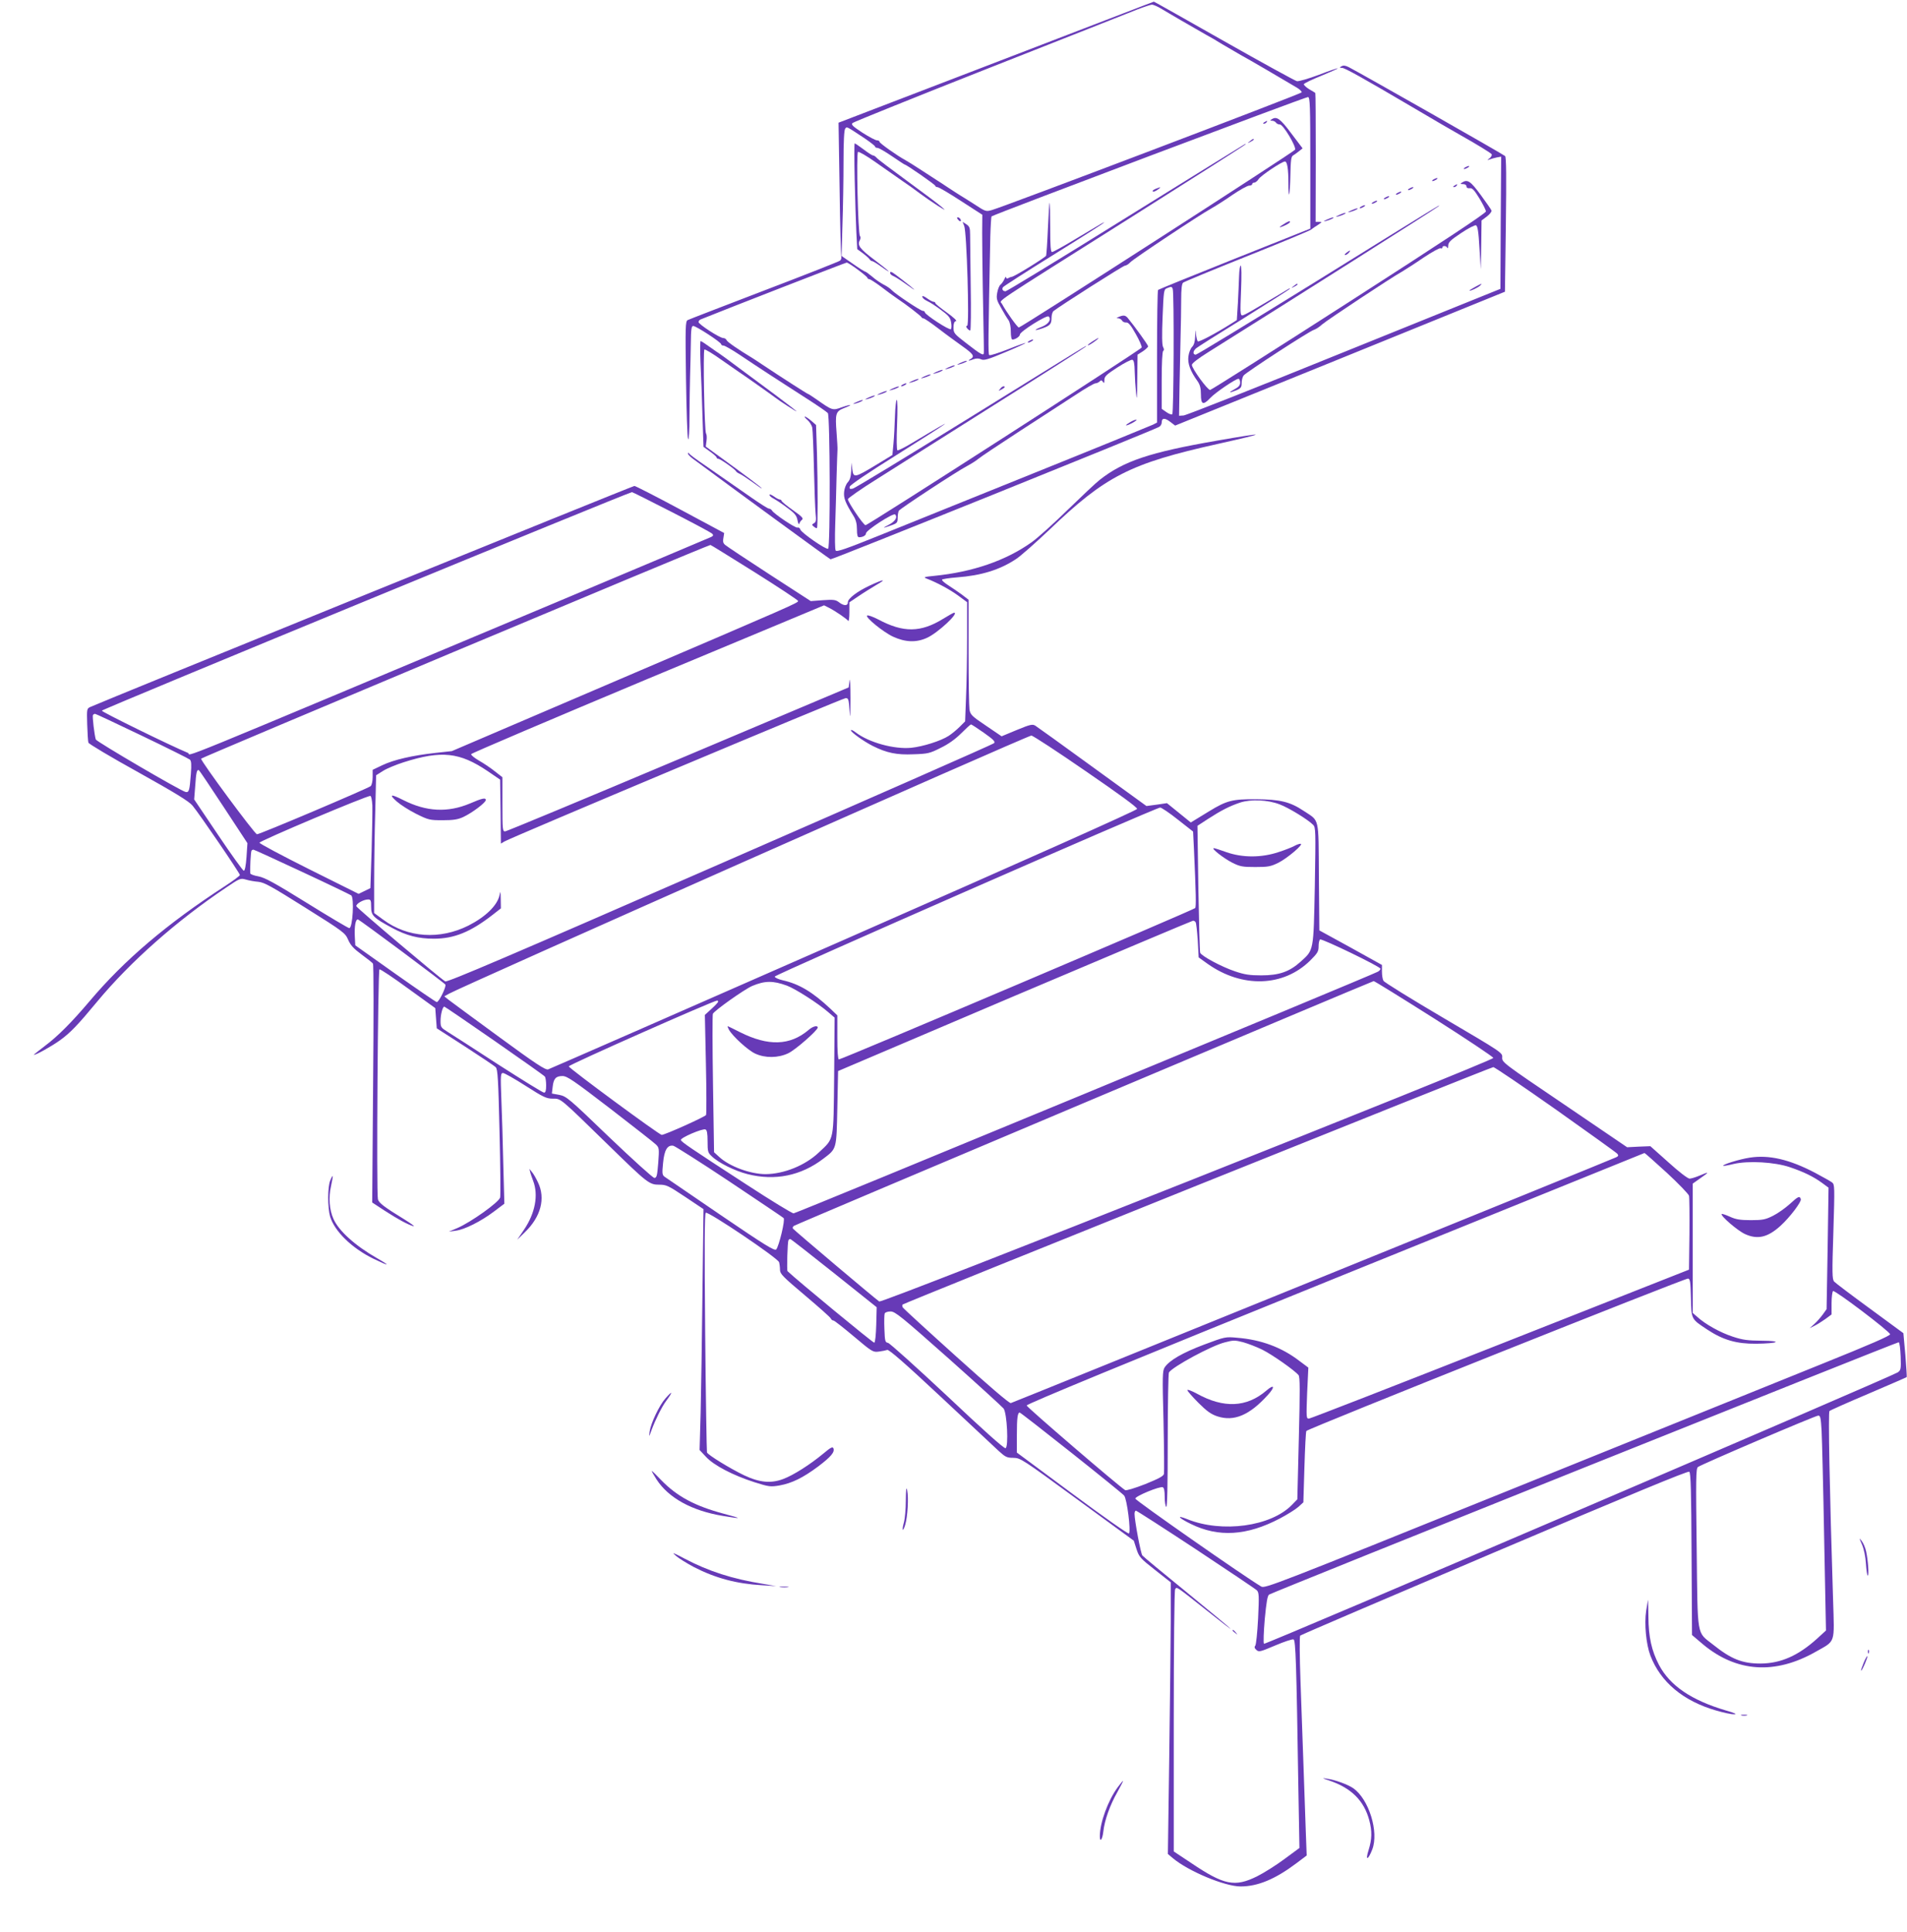 <?xml version="1.0" standalone="no"?>
<!DOCTYPE svg PUBLIC "-//W3C//DTD SVG 20010904//EN"
 "http://www.w3.org/TR/2001/REC-SVG-20010904/DTD/svg10.dtd">
<svg version="1.0" xmlns="http://www.w3.org/2000/svg"
 width="1264pt" height="1280pt" viewBox="0 0 1264 1280"
 preserveAspectRatio="xMidYMid meet">
<g transform="translate(0,1280) scale(0.1,-0.1)"
fill="#673ab7" stroke="none">
<path d="M7465 12719 c-99 -38 -569 -219 -1044 -401 l-863 -331 7 -436 c3
-240 9 -443 11 -452 2 -9 -1 -21 -8 -26 -7 -6 -233 -95 -503 -198 -269 -103
-497 -191 -507 -196 -15 -8 -16 -42 -11 -391 3 -211 9 -390 14 -398 5 -9 9 55
9 150 1 91 2 212 4 270 2 58 4 156 5 218 1 91 4 112 16 112 19 0 185 -108 185
-121 0 -5 7 -9 16 -9 8 0 57 -28 108 -62 52 -35 135 -90 186 -123 118 -76 101
-66 254 -164 72 -46 136 -90 143 -98 15 -20 17 -889 2 -899 -14 -8 -177 105
-184 127 -3 10 -12 16 -19 13 -13 -5 -155 90 -169 113 -4 7 -14 13 -21 13 -6
0 -59 33 -116 73 -134 93 -184 128 -305 212 -55 37 -103 73 -107 79 -5 8 -8 8
-8 0 0 -5 15 -21 33 -34 245 -182 903 -663 912 -666 9 -4 2123 848 2177 877
10 5 18 18 18 29 0 31 19 33 55 6 l34 -26 1093 443 1093 444 6 444 c4 317 3
447 -5 455 -9 10 -949 544 -1036 589 -22 11 -35 13 -48 6 -15 -9 -15 -10 4
-11 18 0 134 -65 464 -259 127 -75 286 -168 328 -191 91 -51 193 -113 199
-122 3 -6 -3 -18 -13 -26 -19 -14 -18 -15 1 -8 11 4 32 10 47 13 l28 5 -3
-438 -2 -438 -1035 -418 c-569 -231 -1048 -420 -1065 -421 l-30 -2 3 195 c2
107 5 256 7 330 2 74 4 183 4 241 0 74 4 109 13 116 7 6 195 84 418 173 223
89 416 169 429 178 13 10 35 25 50 34 25 18 26 18 3 18 l-22 0 1 426 c0 234
-1 427 -3 428 -2 2 -20 13 -41 25 -21 13 -36 28 -35 33 2 6 54 31 116 56 61
25 110 47 108 49 -2 2 -58 -17 -125 -43 -67 -25 -132 -44 -145 -42 -12 3 -230
122 -484 266 -254 144 -463 262 -464 261 -2 0 -84 -32 -183 -70z m239 19 c48
-29 184 -108 286 -166 25 -13 76 -43 113 -66 38 -22 92 -54 120 -70 45 -24
280 -161 375 -218 18 -11 31 -25 30 -30 -4 -10 -1969 -756 -2054 -780 -39 -11
-42 -10 -115 38 -41 26 -83 53 -94 59 -11 7 -46 29 -79 51 -32 21 -66 44 -75
49 -9 6 -54 35 -100 65 -46 30 -95 61 -110 69 -54 29 -171 112 -171 121 0 6
-8 10 -17 10 -10 0 -53 23 -97 51 -65 43 -76 53 -65 64 8 7 417 172 909 366
492 194 931 367 975 385 44 17 89 32 99 33 10 1 42 -13 70 -31z m981 -1018 l0
-435 -502 -200 c-276 -110 -504 -203 -507 -206 -4 -3 -7 -203 -7 -443 l0 -436
-27 -14 c-15 -7 -364 -150 -777 -316 -412 -166 -878 -354 -1034 -417 -221 -89
-286 -112 -292 -101 -5 7 -6 85 -3 173 3 88 7 232 9 320 3 88 5 167 6 175 1 8
-2 58 -6 112 -10 128 -6 142 50 164 63 24 50 28 -16 5 -61 -22 -61 -22 -172
56 -26 18 -49 33 -52 33 -4 0 -173 108 -305 196 -23 16 -50 33 -59 39 -101 61
-170 109 -175 121 -3 8 -13 14 -22 14 -23 0 -164 91 -164 106 0 6 6 14 13 17
165 67 962 377 969 377 14 0 138 -92 138 -102 0 -4 6 -8 13 -8 6 -1 41 -23 77
-50 36 -28 83 -62 105 -77 58 -38 159 -116 163 -125 2 -4 8 -8 14 -8 5 0 50
-30 98 -67 49 -38 121 -90 160 -118 72 -51 82 -67 53 -84 -23 -13 -12 -14 21
-1 18 6 34 6 49 -1 19 -9 46 -1 160 47 75 31 136 59 134 61 -2 2 -55 -17 -117
-42 -62 -24 -117 -42 -123 -38 -8 5 -7 102 7 786 2 70 6 130 8 133 13 12 2084
793 2098 791 13 -2 15 -58 15 -437z m-2952 162 c37 -25 67 -49 67 -53 0 -5 7
-9 16 -9 9 0 52 -25 96 -55 44 -30 82 -55 84 -55 11 0 204 -134 204 -142 0 -4
6 -8 14 -8 8 0 78 -41 156 -92 l141 -91 -1 -121 c0 -67 2 -229 4 -361 7 -363
8 -419 7 -434 -1 -20 -20 -10 -115 64 -82 63 -86 68 -86 105 0 27 5 40 16 42
9 2 -14 24 -60 57 -42 30 -76 58 -76 62 0 5 -5 9 -11 9 -6 0 -24 9 -41 21 -16
12 -31 19 -33 17 -7 -7 9 -23 35 -35 14 -6 53 -31 86 -56 51 -37 63 -52 68
-82 4 -21 3 -42 -1 -46 -10 -10 -173 97 -173 112 0 5 -6 9 -13 9 -15 0 -183
112 -207 138 -9 10 -32 26 -53 36 -20 11 -55 34 -76 53 -22 18 -42 33 -46 33
-4 0 -41 23 -82 52 l-75 52 6 208 c4 114 7 301 7 415 0 136 4 211 11 220 12
15 4 19 131 -65z m2040 -996 c10 -26 7 -825 -3 -831 -6 -4 -24 3 -40 15 l-30
21 0 189 c0 115 4 191 10 195 7 4 6 13 -1 26 -7 14 -8 79 -3 200 7 171 8 181
28 189 29 12 33 12 39 -4z"/>
<path d="M8430 12010 c-13 -8 -13 -10 2 -10 9 0 21 -6 25 -12 4 -7 16 -13 27
-13 21 0 109 -146 100 -167 -6 -14 -1815 -1178 -1831 -1178 -9 0 -84 105 -112
157 -14 28 -97 -28 864 578 407 257 745 472 750 478 6 6 -1 4 -15 -5 -14 -8
-371 -229 -793 -491 -422 -263 -774 -477 -782 -477 -18 0 -26 13 -17 27 4 6
153 102 332 213 179 111 330 207 335 213 11 11 5 8 -195 -112 -74 -45 -140
-81 -147 -81 -9 0 -12 42 -12 161 0 89 -2 163 -4 166 -2 2 -7 -74 -11 -168 -4
-95 -10 -177 -12 -183 -5 -12 -207 -137 -227 -140 -7 -1 -18 -5 -24 -9 -8 -5
-13 -3 -14 5 0 7 -6 2 -12 -12 -6 -14 -18 -30 -25 -36 -8 -5 -18 -30 -22 -53
-7 -38 -4 -50 26 -102 18 -33 40 -69 49 -81 9 -14 15 -44 15 -75 0 -31 4 -53
11 -53 18 0 49 20 49 33 0 20 179 132 191 120 20 -20 -1 -51 -47 -69 -57 -22
-51 -29 7 -9 50 18 59 28 59 71 0 17 6 37 13 43 40 32 462 301 474 301 8 0 24
10 36 23 23 24 456 312 538 357 25 14 87 53 137 88 50 34 100 62 112 62 11 0
20 5 20 10 0 6 6 10 14 10 7 0 21 11 29 24 16 24 154 116 174 116 15 0 23 -50
23 -143 0 -126 10 -84 13 52 2 100 5 124 18 131 9 5 26 18 39 28 l24 19 -75
99 c-73 98 -97 115 -129 94z"/>
<path d="M8380 11990 c-9 -6 -10 -10 -3 -10 6 0 15 5 18 10 8 12 4 12 -15 0z"/>
<path d="M8284 11864 c-18 -14 -18 -15 4 -4 12 6 22 13 22 15 0 8 -5 6 -26
-11z"/>
<path d="M7663 11550 c-13 -5 -23 -12 -23 -15 0 -9 16 -5 36 10 22 16 19 18
-13 5z"/>
<path d="M8517 11320 c-41 -25 -46 -33 -12 -19 34 14 51 27 44 32 -2 3 -16 -3
-32 -13z"/>
<path d="M7415 10700 c-16 -7 -17 -9 -3 -9 9 -1 21 -7 25 -15 4 -8 17 -14 27
-13 15 2 31 -17 64 -76 24 -42 42 -83 39 -90 -6 -15 -1813 -1177 -1830 -1177
-14 0 -117 153 -117 172 0 7 87 68 193 134 105 67 458 289 782 494 325 204
595 377 600 382 15 16 42 32 -770 -471 -412 -255 -760 -467 -773 -469 -19 -4
-23 -1 -20 13 2 11 121 92 312 211 373 234 429 275 117 88 -57 -35 -108 -61
-113 -58 -5 4 -6 76 -2 170 4 95 3 164 -2 164 -5 0 -10 -48 -12 -108 -2 -59
-6 -141 -10 -182 l-7 -75 -110 -67 c-141 -85 -148 -86 -156 -28 l-6 45 -1 -54
c-2 -40 -8 -61 -23 -77 -11 -12 -22 -40 -24 -63 -4 -41 7 -71 63 -161 15 -24
22 -51 22 -87 0 -39 4 -53 14 -53 25 0 46 12 46 26 0 20 181 137 193 125 18
-18 1 -46 -43 -69 -47 -24 -41 -24 23 -1 33 12 37 17 37 49 0 19 4 40 8 46 10
15 383 260 452 296 30 16 64 38 75 48 11 10 135 93 275 184 140 91 307 199
370 240 63 42 122 76 131 76 8 0 21 6 27 12 10 10 15 10 22 -2 8 -12 10 -9 10
12 0 23 13 36 86 83 48 31 93 54 100 51 10 -4 14 -27 15 -78 1 -40 5 -104 9
-143 5 -56 7 -38 8 92 l2 163 35 22 c19 13 35 28 35 33 0 9 -91 135 -135 188
-16 19 -29 20 -60 7z"/>
<path d="M7243 10539 c-35 -22 -46 -37 -15 -20 22 13 58 40 52 41 -3 0 -20
-10 -37 -21z"/>
<path d="M6820 10540 c-8 -5 -10 -10 -5 -10 6 0 17 5 25 10 8 5 11 10 5 10 -5
0 -17 -5 -25 -10z"/>
<path d="M6365 10395 c-25 -12 -26 -14 -5 -9 28 7 60 23 45 23 -5 0 -23 -6
-40 -14z"/>
<path d="M6285 10365 c-25 -12 -26 -14 -5 -9 28 7 60 23 45 23 -5 0 -23 -6
-40 -14z"/>
<path d="M6205 10335 c-25 -12 -26 -14 -5 -9 28 7 60 23 45 23 -5 0 -23 -6
-40 -14z"/>
<path d="M6125 10305 c-25 -12 -26 -14 -5 -9 28 7 60 23 45 23 -5 0 -23 -6
-40 -14z"/>
<path d="M6045 10275 c-25 -12 -26 -14 -5 -9 28 7 60 23 45 23 -5 0 -23 -6
-40 -14z"/>
<path d="M5980 10250 c-8 -5 -10 -10 -5 -10 6 0 17 5 25 10 8 5 11 10 5 10 -5
0 -17 -5 -25 -10z"/>
<path d="M5915 10225 c-25 -12 -26 -14 -5 -9 28 7 60 23 45 23 -5 0 -23 -6
-40 -14z"/>
<path d="M6629 10223 c-13 -15 -12 -15 9 -4 23 12 28 21 13 21 -5 0 -15 -7
-22 -17z"/>
<path d="M5835 10195 c-25 -12 -26 -14 -5 -9 28 7 60 23 45 23 -5 0 -23 -6
-40 -14z"/>
<path d="M5755 10165 c-25 -12 -26 -14 -5 -9 28 7 60 23 45 23 -5 0 -23 -6
-40 -14z"/>
<path d="M5675 10135 c-25 -12 -26 -14 -5 -9 28 7 60 23 45 23 -5 0 -23 -6
-40 -14z"/>
<path d="M7485 9999 c-39 -24 -21 -24 25 1 19 11 28 19 20 19 -8 0 -28 -9 -45
-20z"/>
<path d="M5665 11613 c3 -131 8 -289 11 -351 l6 -113 37 -27 c20 -15 40 -33
44 -39 4 -7 12 -13 17 -13 6 0 32 -16 60 -36 87 -62 54 -30 -44 44 -97 73
-115 97 -97 130 6 11 6 23 1 28 -13 13 -25 550 -13 557 6 4 57 -26 114 -66 56
-39 135 -94 173 -121 39 -26 96 -67 126 -90 30 -22 82 -58 115 -79 55 -34 57
-35 25 -7 -19 17 -121 93 -226 170 -104 76 -196 145 -203 154 -8 9 -18 16 -24
16 -6 0 -34 18 -63 40 -29 22 -56 40 -59 40 -3 0 -3 -107 0 -237z"/>
<path d="M6350 11345 c7 -9 15 -13 17 -11 7 7 -7 26 -19 26 -6 0 -6 -6 2 -15z"/>
<path d="M6391 11303 c17 -42 35 -656 20 -661 -9 -3 -9 -7 0 -18 6 -8 15 -14
20 -14 4 0 6 132 3 293 -2 160 -4 315 -4 343 0 44 -4 54 -25 68 l-25 16 11
-27z"/>
<path d="M5900 10990 c0 -6 10 -15 23 -20 12 -5 51 -30 87 -56 79 -57 60 -37
-32 34 -71 55 -78 58 -78 42z"/>
<path d="M9710 11690 c-8 -5 -10 -10 -5 -10 6 0 17 5 25 10 8 5 11 10 5 10 -5
0 -17 -5 -25 -10z"/>
<path d="M9500 11610 c-8 -5 -10 -10 -5 -10 6 0 17 5 25 10 8 5 11 10 5 10 -5
0 -17 -5 -25 -10z"/>
<path d="M9690 11590 c-12 -8 -11 -10 8 -10 13 0 22 -6 22 -15 0 -9 8 -14 22
-12 17 2 30 -13 64 -68 23 -38 43 -77 43 -86 1 -11 -294 -206 -906 -599 -499
-321 -914 -583 -922 -584 -17 -1 -120 141 -121 166 0 10 39 41 108 84 546 342
1519 958 1527 967 15 15 39 30 -807 -495 -433 -268 -794 -488 -802 -488 -21 0
-20 23 2 42 9 8 153 99 320 202 166 104 302 190 302 193 0 2 -3 2 -7 0 -243
-146 -297 -177 -309 -177 -13 0 -14 21 -8 165 4 96 3 165 -2 165 -5 0 -10 -30
-11 -68 -1 -37 -5 -118 -8 -180 l-7 -113 -38 -24 c-101 -64 -215 -124 -221
-117 -4 4 -9 25 -12 47 -3 36 -4 35 -5 -12 -1 -36 -8 -59 -20 -71 -11 -11 -22
-39 -25 -64 -6 -46 12 -97 62 -166 15 -22 21 -45 21 -86 0 -68 15 -73 63 -22
33 35 167 126 186 126 6 0 11 -11 11 -25 0 -18 -10 -30 -37 -44 -45 -24 -37
-27 12 -7 30 13 35 20 35 49 0 18 6 40 13 49 16 21 435 293 465 302 13 4 38
20 55 36 36 31 456 309 528 349 25 15 91 57 146 95 56 37 106 65 112 61 6 -3
11 -1 11 4 0 15 27 14 33 -1 3 -7 6 -1 6 14 1 23 15 37 86 84 46 31 91 54 98
51 11 -4 17 -41 23 -149 l9 -143 3 162 2 162 36 27 c19 15 33 33 30 39 -2 7
-35 53 -72 104 -68 92 -87 105 -124 81z"/>
<path d="M9640 11570 c-9 -6 -10 -10 -3 -10 6 0 15 5 18 10 8 12 4 12 -15 0z"/>
<path d="M9340 11550 c-8 -5 -10 -10 -5 -10 6 0 17 5 25 10 8 5 11 10 5 10 -5
0 -17 -5 -25 -10z"/>
<path d="M9260 11520 c-8 -5 -10 -10 -5 -10 6 0 17 5 25 10 8 5 11 10 5 10 -5
0 -17 -5 -25 -10z"/>
<path d="M9180 11490 c-8 -5 -10 -10 -5 -10 6 0 17 5 25 10 8 5 11 10 5 10 -5
0 -17 -5 -25 -10z"/>
<path d="M9100 11460 c-8 -5 -10 -10 -5 -10 6 0 17 5 25 10 8 5 11 10 5 10 -5
0 -17 -5 -25 -10z"/>
<path d="M9020 11430 c-8 -5 -10 -10 -5 -10 6 0 17 5 25 10 8 5 11 10 5 10 -5
0 -17 -5 -25 -10z"/>
<path d="M8955 11405 c-25 -12 -26 -14 -5 -9 28 7 60 23 45 23 -5 0 -23 -6
-40 -14z"/>
<path d="M8875 11375 c-25 -12 -26 -14 -5 -9 28 7 60 23 45 23 -5 0 -23 -6
-40 -14z"/>
<path d="M8795 11345 c-25 -12 -26 -14 -5 -9 28 7 60 23 45 23 -5 0 -23 -6
-40 -14z"/>
<path d="M8924 11125 c-10 -8 -14 -15 -8 -15 6 0 17 7 24 15 16 19 9 19 -16 0z"/>
<path d="M8574 10904 c-18 -14 -18 -15 4 -4 12 6 22 13 22 15 0 8 -5 6 -26
-11z"/>
<path d="M9778 10899 c-21 -11 -38 -22 -38 -24 0 -7 53 17 70 32 19 18 12 16
-32 -8z"/>
<path d="M4643 10398 c4 -79 10 -237 13 -351 l7 -208 43 -31 c24 -17 44 -35
44 -40 0 -4 5 -8 11 -8 13 0 112 -70 118 -83 2 -5 13 -12 25 -17 11 -5 49 -30
84 -55 34 -25 62 -44 62 -42 0 5 -101 81 -269 203 l-103 75 5 39 c3 21 1 42
-3 47 -11 11 -21 551 -11 557 5 3 55 -27 111 -67 56 -39 110 -76 118 -82 18
-11 222 -155 237 -167 29 -23 145 -98 145 -94 0 2 -64 52 -142 110 -79 58
-190 141 -247 183 -57 43 -111 82 -120 88 -9 5 -39 27 -68 47 -29 21 -55 38
-59 38 -4 0 -4 -64 -1 -142z"/>
<path d="M5352 10017 c14 -12 29 -35 32 -52 3 -16 8 -138 11 -270 3 -132 8
-265 11 -297 5 -46 3 -58 -11 -65 -15 -9 -15 -11 0 -23 8 -7 17 -11 20 -9 6 6
6 282 0 499 l-6 184 -32 28 c-18 15 -36 27 -42 28 -5 0 2 -10 17 -23z"/>
<path d="M8060 9879 c-438 -76 -612 -134 -770 -258 -25 -19 -121 -110 -215
-201 -93 -91 -200 -187 -237 -213 -171 -122 -393 -198 -648 -223 -63 -6 -71
-9 -50 -17 73 -28 155 -73 209 -112 l61 -45 0 -237 c0 -131 -3 -309 -7 -395
l-6 -158 -36 -36 c-20 -20 -53 -47 -73 -60 -53 -34 -171 -71 -248 -79 -114
-11 -280 35 -367 101 -18 14 -33 21 -33 15 0 -13 84 -73 145 -104 92 -46 158
-60 270 -55 94 3 108 6 179 42 52 25 98 58 137 97 32 32 62 59 65 59 3 0 42
-25 86 -56 65 -46 77 -59 66 -69 -7 -7 -825 -367 -1817 -800 -1382 -604 -1808
-786 -1820 -778 -43 27 -586 486 -589 498 -4 16 47 45 78 45 17 0 20 -6 20
-49 0 -58 14 -72 140 -140 95 -51 173 -71 276 -71 134 0 244 45 389 158 l55
43 -1 62 c-1 53 -2 57 -8 26 -14 -68 -92 -144 -206 -202 -190 -95 -403 -81
-565 39 l-60 44 0 207 c0 115 3 320 7 457 l6 249 46 29 c25 16 86 41 136 57
252 80 371 67 558 -59 l82 -56 3 -212 2 -212 23 14 c36 23 2240 949 2262 950
18 1 21 -7 26 -84 4 -63 5 -42 6 80 0 91 -3 145 -6 120 l-6 -45 -1130 -477
c-621 -262 -1138 -477 -1147 -477 -17 -1 -18 14 -18 179 l0 180 -50 39 c-27
22 -75 54 -105 71 -31 18 -54 37 -52 43 2 6 529 230 1171 499 l1168 487 32
-16 c42 -21 119 -74 128 -87 4 -6 8 19 8 56 l0 67 58 39 c32 22 87 56 122 77
72 41 47 38 -45 -5 -82 -38 -145 -86 -145 -110 0 -26 -27 -26 -60 0 -21 16
-36 18 -106 13 l-80 -6 -275 178 c-151 98 -282 185 -292 194 -14 11 -17 24
-12 47 l5 32 -291 156 c-160 86 -297 156 -304 156 -12 0 -3535 -1431 -3605
-1464 -25 -11 -25 -13 -22 -116 2 -58 5 -112 8 -121 2 -8 151 -97 332 -197
244 -136 335 -192 358 -220 46 -55 314 -448 314 -460 0 -5 -44 -38 -98 -73
-385 -250 -667 -489 -899 -764 -117 -138 -210 -232 -296 -296 -43 -33 -76 -59
-73 -59 16 0 116 56 171 95 71 51 119 101 249 258 220 265 527 536 855 756 90
61 95 63 130 53 20 -6 57 -13 83 -15 40 -4 85 -29 311 -171 257 -161 265 -168
285 -214 16 -36 36 -58 89 -97 37 -27 71 -54 75 -60 5 -5 5 -364 1 -797 l-6
-786 84 -55 c90 -58 149 -90 189 -102 14 -4 -13 16 -58 44 -134 82 -171 110
-177 134 -11 44 0 1520 10 1524 6 2 92 -55 190 -127 l180 -130 5 -67 5 -67
188 -121 c103 -67 195 -128 203 -137 13 -13 17 -79 25 -429 6 -228 7 -423 4
-434 -9 -32 -194 -164 -285 -203 l-55 -23 45 6 c59 7 168 62 254 127 l69 52
-7 260 c-3 144 -9 339 -13 434 -6 158 -5 172 11 172 9 0 77 -38 150 -85 119
-76 138 -85 181 -85 54 0 42 10 370 -310 256 -250 269 -260 334 -260 48 0 60
-6 173 -81 l121 -81 -7 -552 c-3 -303 -9 -662 -12 -797 l-7 -247 43 -46 c52
-56 178 -122 322 -168 95 -30 105 -31 165 -21 82 15 154 50 255 125 86 65 112
96 102 121 -5 13 -18 6 -67 -35 -88 -73 -198 -143 -265 -168 -81 -31 -158 -24
-259 24 -90 43 -241 135 -247 152 -2 6 -8 364 -12 796 -5 568 -4 787 4 792 17
10 479 -301 486 -328 3 -11 6 -34 6 -51 0 -26 20 -46 166 -169 91 -77 168
-145 171 -153 3 -7 10 -13 17 -13 6 0 67 -48 136 -106 121 -102 126 -105 165
-100 23 3 48 8 56 11 11 4 118 -89 351 -307 184 -172 357 -334 386 -361 46
-42 56 -47 99 -47 47 -1 57 -7 423 -275 l375 -274 18 -56 c17 -52 26 -62 123
-138 l104 -82 0 -260 c-1 -143 -5 -548 -10 -900 l-9 -640 32 -27 c103 -87 345
-188 450 -188 114 0 229 48 369 153 l69 52 -6 160 c-3 88 -10 282 -15 430 -5
149 -14 402 -20 564 -6 167 -7 298 -2 303 5 5 584 253 1288 552 908 386 1283
541 1291 534 10 -8 13 -134 15 -546 l3 -536 73 -62 c222 -185 478 -202 747
-49 134 76 124 48 115 345 -23 727 -33 1241 -24 1250 5 5 122 57 259 115 138
59 251 108 253 110 2 1 -3 68 -9 147 l-13 144 -222 163 c-122 89 -229 170
-237 179 -13 15 -14 55 -5 330 9 299 9 314 -9 327 -10 8 -61 36 -113 64 -170
89 -305 120 -433 100 -66 -10 -183 -46 -175 -54 2 -2 32 3 68 12 99 23 272 13
373 -21 92 -31 156 -62 215 -105 l42 -31 -6 -403 -7 -402 -25 -35 c-14 -19
-39 -48 -56 -63 l-31 -28 30 15 c17 8 49 28 73 45 l42 31 0 74 c0 41 5 78 10
81 12 8 374 -266 378 -286 1 -10 -127 -66 -450 -196 -249 -101 -1182 -477
-2073 -837 -1549 -625 -1621 -653 -1645 -639 -109 64 -835 571 -835 583 0 16
162 83 182 75 9 -3 13 -25 13 -64 0 -33 5 -63 10 -66 7 -4 10 144 10 437 0
244 4 448 8 454 27 39 282 177 370 199 56 15 68 15 122 1 32 -9 90 -31 128
-50 66 -33 214 -137 239 -168 10 -11 10 -101 2 -419 l-10 -404 -36 -37 c-139
-143 -463 -187 -692 -95 -77 31 -62 10 22 -31 183 -90 371 -79 590 36 49 26
104 60 123 77 l33 30 7 232 c4 127 9 236 13 241 9 15 2511 1013 2530 1010 14
-3 16 -22 19 -128 3 -144 1 -139 108 -210 106 -70 195 -95 324 -94 149 2 180
19 37 20 -93 1 -126 5 -192 27 -83 27 -181 82 -234 130 l-31 27 0 429 0 428
52 37 c60 41 58 44 -7 16 -26 -11 -56 -20 -66 -20 -12 0 -73 47 -140 108
l-120 107 -77 -3 -77 -4 -415 282 c-408 276 -415 281 -413 313 2 32 1 32 -388
261 -214 126 -394 237 -399 247 -6 10 -10 37 -10 62 l0 43 -207 115 -208 114
-3 355 c-3 404 6 366 -101 437 -90 60 -155 76 -316 77 -156 1 -193 -8 -311
-80 -32 -20 -73 -45 -90 -55 l-31 -19 -79 64 -79 64 -68 -10 -68 -9 -357 259
c-196 143 -367 265 -379 273 -19 12 -33 9 -123 -28 l-101 -42 -103 70 c-94 63
-104 73 -110 107 -3 20 -6 192 -6 382 l0 346 -47 36 c-27 19 -67 47 -91 62
-23 15 -40 30 -38 35 3 4 47 11 98 15 162 12 285 50 392 121 31 20 129 107
219 192 376 360 537 442 1122 572 335 75 331 80 -15 20z m-3611 -470 c141 -72
262 -137 270 -144 11 -11 10 -15 -5 -23 -11 -5 -480 -203 -1044 -440 -2661
-1116 -2389 -1005 -2424 -991 -118 49 -571 271 -571 280 0 9 3478 1442 3514
1448 2 1 119 -58 260 -130z m552 -400 c159 -100 289 -186 289 -191 0 -13 -21
-22 -1220 -535 l-1075 -460 -110 -12 c-153 -17 -274 -45 -350 -81 l-65 -31 0
-48 c0 -28 -6 -53 -13 -60 -22 -17 -741 -322 -754 -319 -17 4 -375 488 -370
501 2 7 3347 1411 3376 1416 2 1 133 -81 292 -180z m-4059 -1085 c167 -80 309
-151 316 -157 10 -8 12 -31 7 -96 -8 -108 -12 -123 -34 -119 -30 5 -590 333
-596 348 -9 28 -24 154 -19 162 3 4 9 8 14 8 5 0 145 -66 312 -146z m6256
-235 c217 -149 341 -239 339 -249 -1 -9 -711 -326 -1942 -867 -1067 -469
-1950 -855 -1962 -859 -18 -5 -82 37 -325 215 -167 122 -316 232 -333 245
l-30 24 30 17 c84 48 3843 1714 3861 1711 12 -1 175 -108 362 -237z m-5715
-237 l157 -239 -6 -91 c-4 -57 -11 -92 -18 -92 -6 1 -83 107 -170 237 l-159
236 7 89 c6 91 11 112 25 104 4 -3 78 -113 164 -244z m985 12 c1 -32 -1 -169
-5 -304 l-8 -245 -39 -19 -39 -19 -329 164 c-180 90 -328 169 -328 175 0 12
718 315 735 310 6 -1 11 -29 13 -62z m6014 6 c57 -21 187 -100 221 -135 18
-17 18 -37 12 -404 -9 -439 -6 -424 -95 -504 -73 -66 -142 -90 -260 -90 -77 0
-110 5 -175 27 -89 30 -221 101 -230 123 -3 8 -8 201 -12 428 l-6 413 69 45
c88 57 145 86 214 109 71 23 182 19 262 -12z m-676 -100 l102 -80 6 -122 c13
-286 15 -374 8 -385 -7 -11 -2342 -1003 -2362 -1003 -6 0 -10 55 -10 146 l0
146 -47 45 c-116 109 -206 163 -313 187 -30 7 -55 18 -55 25 0 12 2525 1119
2555 1120 8 0 61 -35 116 -79z m-5804 -347 c172 -80 319 -151 326 -156 21 -16
10 -217 -13 -217 -6 0 -133 75 -281 167 -216 134 -279 168 -321 176 -29 5 -54
14 -54 20 -3 26 3 143 8 150 2 4 8 7 13 7 4 0 149 -66 322 -147z m664 -529
c154 -115 282 -212 286 -218 8 -12 -42 -116 -57 -116 -5 0 -129 85 -275 188
l-265 188 -3 54 c-4 73 5 123 22 117 7 -3 139 -99 292 -213z m5259 195 c4 -6
10 -61 14 -122 l6 -111 60 -43 c228 -161 501 -153 679 22 49 49 56 60 56 95 0
21 4 41 10 45 12 7 400 -180 400 -194 0 -6 -8 -15 -18 -20 -55 -30 -3855
-1601 -3872 -1601 -10 0 -151 86 -312 191 -379 246 -431 282 -435 295 -5 14
143 78 163 70 10 -4 14 -25 14 -79 0 -67 2 -75 28 -99 44 -43 153 -97 237
-118 181 -46 354 -11 502 102 90 68 87 60 93 337 l5 244 1170 498 c644 273
1175 497 1182 498 6 1 15 -4 18 -10z m-2709 -420 c56 -21 205 -116 273 -175
l43 -37 -3 -386 c-5 -441 2 -410 -102 -508 -91 -86 -231 -142 -352 -143 -101
0 -240 51 -308 114 l-34 31 -7 451 c-4 247 -4 457 -1 466 8 20 208 162 261
185 84 35 137 36 230 2z m4289 -217 c214 -136 391 -254 393 -262 3 -19 -4050
-1626 -4070 -1614 -21 13 -566 473 -572 483 -4 5 -1 13 6 18 20 13 3832 1621
3843 1622 6 0 185 -111 400 -247z m-4745 111 c0 -5 -20 -26 -44 -48 l-44 -40
7 -325 c4 -179 4 -331 1 -338 -6 -12 -273 -132 -294 -132 -16 0 -616 442 -616
454 0 11 958 435 983 436 4 0 7 -3 7 -7z m-1482 -260 c180 -125 330 -231 334
-237 4 -6 8 -32 8 -58 0 -35 -4 -48 -14 -48 -8 0 -144 84 -303 186 -158 103
-309 200 -335 216 -45 28 -48 32 -48 73 0 43 14 95 25 95 3 0 153 -102 333
-227z m7032 -453 c219 -155 403 -287 410 -295 9 -11 7 -16 -7 -23 -22 -12
-3992 -1623 -4013 -1629 -10 -3 -149 117 -360 307 -190 171 -349 317 -355 325
-5 8 -6 17 -2 21 9 10 3899 1573 3915 1573 7 1 193 -125 412 -279z m-6265 4
c154 -119 290 -225 303 -238 21 -21 22 -26 15 -121 -7 -86 -10 -100 -26 -100
-9 0 -144 122 -299 270 -268 258 -283 270 -330 280 l-50 9 5 43 c6 56 21 73
66 73 31 -1 71 -28 316 -216z m790 -483 c193 -129 354 -237 359 -242 12 -11
-31 -187 -49 -208 -11 -11 -73 27 -367 227 -194 132 -361 247 -372 254 -17 12
-18 22 -11 92 8 86 29 121 68 114 12 -3 180 -109 372 -237z m6213 58 c78 -72
144 -141 147 -152 3 -12 4 -127 3 -256 l-3 -234 -1250 -493 c-687 -271 -1258
-493 -1269 -494 -18 0 -18 7 -12 169 l8 169 -59 44 c-117 90 -253 141 -414
154 -77 7 -80 6 -219 -46 -141 -53 -229 -104 -260 -150 -15 -23 -16 -56 -8
-355 4 -181 5 -339 3 -351 -3 -15 -33 -31 -124 -68 -72 -28 -126 -44 -133 -40
-46 29 -653 550 -653 561 0 10 677 289 2045 843 1125 456 2047 829 2050 830 3
0 69 -59 148 -131z m-5520 -665 l283 -226 -3 -116 c-2 -67 -7 -117 -13 -119
-8 -2 -517 418 -575 474 -6 6 0 195 6 205 3 5 8 8 12 8 4 0 134 -102 290 -226z
m758 -564 c192 -171 356 -321 366 -333 23 -31 34 -255 13 -263 -9 -4 -149 121
-386 345 -205 192 -382 351 -393 353 -19 3 -21 11 -24 92 -2 49 -1 95 2 103 3
7 20 13 39 13 30 0 72 -34 383 -310z m6312 12 c3 -85 1 -92 -20 -106 -51 -32
-4192 -1806 -4200 -1798 -5 5 -2 78 5 162 11 115 18 157 29 164 29 18 4163
1674 4173 1672 6 -2 11 -44 13 -94z m-5498 -637 c184 -146 342 -274 351 -285
19 -22 46 -237 32 -251 -5 -5 -163 106 -376 264 l-367 272 0 117 c0 113 5 148
19 148 4 0 157 -119 341 -265z m4974 143 c3 -57 11 -377 17 -713 l12 -609 -59
-54 c-125 -113 -241 -164 -374 -165 -122 0 -195 29 -315 125 -111 88 -102 36
-109 639 -6 462 -5 527 8 538 21 17 777 340 798 341 14 0 17 -16 22 -102z
m-4147 -784 c213 -141 395 -263 404 -272 14 -15 15 -37 8 -186 -5 -93 -13
-174 -19 -181 -7 -8 -5 -17 8 -28 16 -15 26 -12 125 30 59 25 113 43 121 40
14 -5 19 -154 32 -992 l7 -390 -99 -73 c-55 -41 -136 -92 -182 -115 -148 -73
-218 -59 -439 90 l-113 75 0 862 c0 494 4 867 9 875 12 18 2 24 212 -142 89
-71 159 -125 155 -119 -3 5 -134 114 -290 241 -156 127 -289 237 -294 244 -11
12 -52 233 -52 276 0 11 4 21 9 21 5 0 184 -115 398 -256z"/>
<path d="M8580 7195 c-14 -8 -61 -27 -105 -41 -113 -38 -239 -38 -345 -1 -41
15 -79 27 -85 27 -19 -1 65 -67 122 -96 52 -26 68 -29 153 -29 84 0 102 3 153
28 60 30 173 126 147 126 -8 0 -26 -6 -40 -14z"/>
<path d="M4831 5978 c23 -43 128 -139 176 -160 66 -30 151 -29 218 3 47 22
195 152 195 170 0 17 -33 9 -62 -17 -123 -103 -266 -107 -452 -14 -43 22 -80
40 -83 40 -2 0 2 -10 8 -22z"/>
<path d="M8170 1996 c0 -2 8 -10 18 -17 15 -13 16 -12 3 4 -13 16 -21 21 -21
13z"/>
<path d="M5100 9521 c0 -6 12 -17 28 -25 15 -8 55 -34 89 -60 51 -37 63 -52
69 -83 4 -21 9 -31 12 -23 2 8 10 20 18 26 11 9 -1 22 -61 64 -41 29 -75 57
-75 62 0 4 -5 8 -11 8 -6 0 -24 9 -40 21 -16 11 -29 16 -29 10z"/>
<path d="M6250 8699 c-148 -91 -263 -92 -428 -4 -37 19 -70 31 -75 26 -12 -12
108 -110 173 -140 81 -37 154 -40 225 -7 71 32 217 168 178 166 -5 -1 -37 -19
-73 -41z"/>
<path d="M2630 7489 c25 -22 83 -59 129 -82 81 -40 89 -42 175 -42 72 0 101 5
136 21 60 28 150 96 150 113 0 17 -24 12 -105 -23 -148 -62 -289 -55 -443 23
-83 42 -96 38 -42 -10z"/>
<path d="M3514 5035 c2 -11 12 -38 20 -60 36 -94 13 -214 -60 -322 l-46 -68
51 50 c106 102 138 224 87 330 -13 28 -31 59 -41 70 l-16 20 5 -20z"/>
<path d="M2189 4978 c-18 -42 -18 -179 -1 -239 29 -97 144 -210 288 -280 106
-51 117 -50 23 4 -145 83 -254 181 -289 261 -27 60 -33 141 -16 216 8 36 13
66 11 68 -1 1 -9 -12 -16 -30z"/>
<path d="M11862 4821 c-29 -26 -78 -61 -110 -77 -50 -25 -68 -29 -147 -29 -72
0 -100 5 -139 23 -27 12 -51 20 -54 18 -11 -11 104 -110 154 -133 83 -38 150
-23 235 54 61 55 142 161 135 178 -8 22 -16 19 -74 -34z"/>
<path d="M8393 3585 c-130 -111 -282 -118 -459 -20 -35 19 -64 30 -64 24 0 -6
33 -44 73 -84 56 -56 84 -76 126 -90 110 -36 213 7 335 142 50 55 42 74 -11
28z"/>
<path d="M4410 3533 c-40 -45 -96 -163 -104 -218 -5 -40 -5 -40 13 10 24 65
67 152 95 190 48 65 46 75 -4 18z"/>
<path d="M4320 3053 c0 -4 14 -28 31 -55 80 -124 235 -209 442 -243 127 -21
128 -18 7 14 -195 52 -312 115 -418 224 -34 36 -62 63 -62 60z"/>
<path d="M6004 2858 c0 -57 -6 -123 -13 -147 -15 -54 -7 -67 9 -14 16 52 23
180 13 226 -6 29 -8 14 -9 -65z"/>
<path d="M12342 2565 c13 -31 23 -79 26 -127 3 -43 8 -78 12 -78 9 0 2 101
-11 160 -5 25 -19 56 -30 70 -18 23 -17 21 3 -25z"/>
<path d="M4480 2491 c19 -17 73 -50 120 -75 142 -73 284 -111 451 -120 l94 -6
-87 15 c-205 33 -362 84 -518 166 -82 43 -90 46 -60 20z"/>
<path d="M5173 2283 c15 -2 37 -2 50 0 12 2 0 4 -28 4 -27 0 -38 -2 -22 -4z"/>
<path d="M10911 2126 c-13 -88 0 -222 28 -296 67 -175 217 -301 435 -364 48
-14 102 -26 120 -25 22 0 5 8 -54 25 -229 68 -371 164 -444 302 -49 95 -69
184 -70 319 -1 62 -2 113 -2 113 -1 0 -6 -33 -13 -74z"/>
<path d="M12381 1854 c0 -11 3 -14 6 -6 3 7 2 16 -1 19 -3 4 -6 -2 -5 -13z"/>
<path d="M12352 1780 c-11 -27 -19 -50 -16 -50 7 0 46 91 41 96 -2 2 -14 -18
-25 -46z"/>
<path d="M11543 1433 c9 -2 25 -2 35 0 9 3 1 5 -18 5 -19 0 -27 -2 -17 -5z"/>
<path d="M8810 1002 c146 -49 231 -133 266 -264 19 -72 18 -125 -5 -198 -23
-72 -3 -67 25 6 44 116 -22 330 -125 404 -36 25 -119 56 -176 64 -35 6 -34 4
15 -12z"/>
<path d="M7409 958 c-65 -88 -119 -236 -119 -325 0 -45 17 -22 23 30 8 75 44
176 93 262 23 41 40 75 38 75 -2 0 -18 -19 -35 -42z"/>
</g>
</svg>
